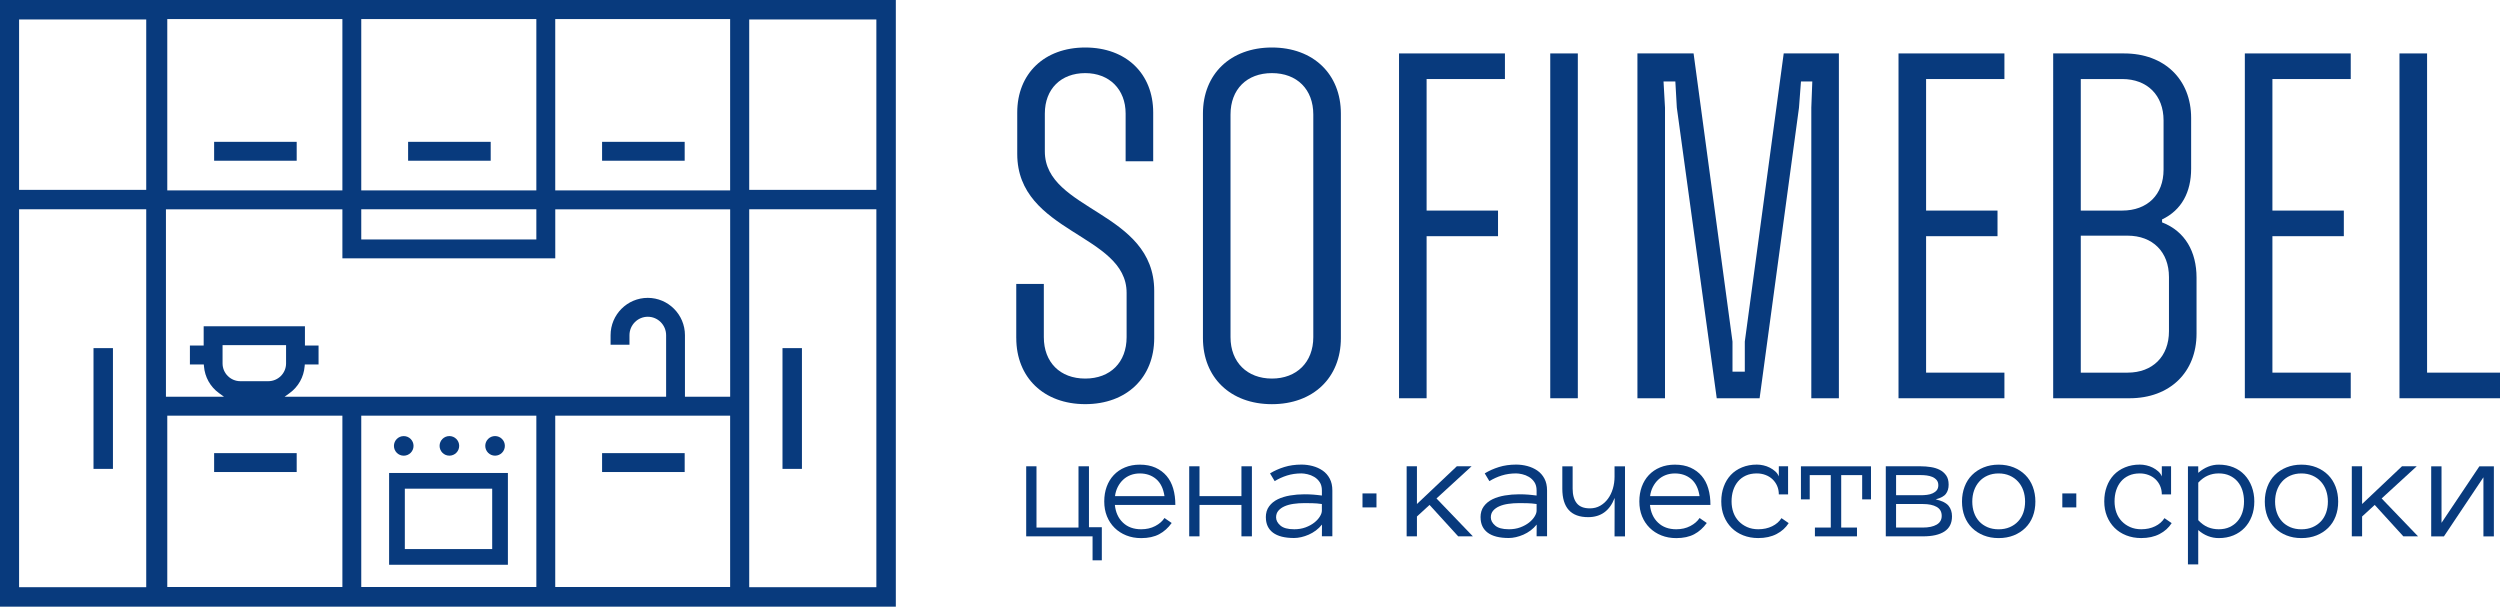 <?xml version="1.0" encoding="UTF-8"?> <svg xmlns="http://www.w3.org/2000/svg" id="_Слой_1" data-name="Слой_1" viewBox="0 0 915.69 222.2"><defs><style> .cls-1 { fill: #083a7d; } </style></defs><g><g><rect class="cls-1" x="34.25" y="127.51" width="7.12" height="44.23"></rect><rect class="cls-1" x="286.61" y="127.51" width="7.12" height="44.23"></rect><path class="cls-1" d="M186.03,173.24h-43.51v33.62h43.51v-33.62ZM180.28,201.11h-32v-22.12h32v22.12Z"></path><circle class="cls-1" cx="147.88" cy="163.32" r="3.59"></circle><path class="cls-1" d="M164.6,166.9c1.98,0,3.59-1.61,3.59-3.59s-1.61-3.59-3.59-3.59-3.59,1.61-3.59,3.59,1.61,3.59,3.59,3.59Z"></path><path class="cls-1" d="M181.33,166.9c1.98,0,3.59-1.61,3.59-3.59s-1.61-3.59-3.59-3.59-3.59,1.61-3.59,3.59,1.61,3.59,3.59,3.59Z"></path><rect class="cls-1" x="78.43" y="51.95" width="30.24" height="6.92"></rect><rect class="cls-1" x="149.48" y="51.95" width="30.25" height="6.92"></rect><rect class="cls-1" x="220.53" y="51.95" width="30.25" height="6.92"></rect><rect class="cls-1" x="78.43" y="165.97" width="30.24" height="6.92"></rect><rect class="cls-1" x="220.53" y="165.97" width="30.25" height="6.92"></rect><path class="cls-1" d="M0,0v222.2h328.12V0H0ZM53.56,215.08H6.99V76.66h46.57v138.41ZM53.56,69.54H6.99V7.12h46.57v62.42ZM132.32,6.98h64.13v62.76h-64.13V6.98ZM132.32,76.66h64.13v11.04h-64.13v-11.04ZM61.27,6.98h64.14v62.76H61.27V6.98ZM125.41,215H61.27v-62.76h64.14v62.76ZM81.52,133.12v-6.71h23.26v6.71c0,3.59-2.92,6.5-6.51,6.5h-10.24c-3.59,0-6.51-2.92-6.51-6.5ZM196.45,215h-64.13v-62.76h64.13v62.76ZM267.43,215h-64.06v-62.76h64.06v62.76ZM267.43,145.32h-16.55v-22.54c0-7.54-6.11-13.68-13.62-13.68s-13.62,6.13-13.62,13.68v3.5h6.92v-3.5c0-3.73,3.01-6.76,6.71-6.76s6.71,3.03,6.71,6.76v22.54H104.24l1.87-1.36c3.16-2.3,5.16-5.86,5.47-9.78l.06-.69h5.04v-6.92h-4.99v-7.06h-37.09v7.06h-5.04v6.92h5.09l.06.69c.31,3.92,2.31,7.49,5.47,9.78l1.87,1.36h-21.27v-68.65h64.63v17.96h77.97v-17.96h64.06v68.65ZM267.43,69.75h-64.06V6.98h64.06v62.76ZM320.99,215.08h-46.57V76.66h46.57v138.41ZM320.99,69.54h-46.57V7.12h46.57v62.42Z"></path></g><g><path class="cls-1" d="M403.57,193.12v12.11h-3.39v-8.78h-24.31v-25.66h3.77v22.44h15.39v-22.44h3.83v22.32h4.71Z"></path><path class="cls-1" d="M408.35,184.94c.27,2.72,1.26,4.89,2.97,6.5,1.7,1.62,3.93,2.42,6.66,2.42,1.93,0,3.64-.39,5.15-1.18,1.51-.79,2.63-1.77,3.39-2.94l2.64,1.82c-1.29,1.8-2.82,3.17-4.6,4.12-1.78.94-3.97,1.42-6.58,1.42-1.98,0-3.8-.33-5.45-.99-1.65-.66-3.08-1.58-4.28-2.77-1.2-1.18-2.13-2.59-2.8-4.23-.66-1.63-.99-3.45-.99-5.45s.3-3.74.89-5.38c.6-1.64,1.46-3.07,2.59-4.27,1.13-1.2,2.5-2.14,4.12-2.81,1.61-.67,3.42-1.01,5.42-1.01,2.19,0,4.09.37,5.73,1.1,1.63.74,3,1.75,4.09,3.04s1.9,2.84,2.42,4.64c.53,1.8.78,3.79.78,5.97h-22.16ZM426.52,181.72c-.42-2.8-1.44-4.88-3.05-6.25-1.62-1.37-3.61-2.06-5.98-2.06-1.21,0-2.33.2-3.36.59-1.03.39-1.94.95-2.73,1.69-.79.73-1.45,1.62-1.98,2.65-.53,1.04-.87,2.16-1.02,3.39h18.11Z"></path><path class="cls-1" d="M458.54,196.45h-3.83v-11.51h-15.36v11.51h-3.77v-25.66h3.77v10.93h15.36v-10.93h3.83v25.66Z"></path><path class="cls-1" d="M463.64,189.51c0-1.62.4-2.97,1.21-4.06.81-1.09,1.86-1.95,3.18-2.59,1.31-.63,2.81-1.09,4.51-1.38,1.69-.28,3.42-.43,5.18-.43.68,0,1.29,0,1.83.03.54.02,1.05.05,1.54.09.48.04.98.08,1.47.14.5.06,1.04.12,1.62.19v-1.84c0-1.24-.27-2.27-.81-3.07-.54-.81-1.21-1.44-2-1.91s-1.62-.8-2.48-.99-1.6-.29-2.2-.29c-1.91,0-3.67.26-5.29.77-1.61.51-3.12,1.2-4.51,2.06l-1.71-2.84c1.54-.94,3.27-1.72,5.19-2.32,1.92-.6,4.02-.9,6.32-.9,1.39,0,2.77.18,4.12.54,1.35.36,2.56.91,3.64,1.65,1.08.74,1.94,1.72,2.59,2.93.65,1.21.97,2.66.97,4.35v16.79h-3.83l.03-4.29c-.66.82-1.41,1.55-2.24,2.17-.84.62-1.71,1.13-2.63,1.53s-1.83.7-2.75.91c-.92.21-1.79.31-2.61.31-3.4,0-5.96-.65-7.71-1.95-1.74-1.31-2.61-3.18-2.61-5.62ZM473.95,193.86c1.58,0,2.99-.23,4.25-.7,1.25-.47,2.32-1.05,3.2-1.75.88-.7,1.56-1.44,2.04-2.23.49-.79.73-1.51.73-2.15v-2.42c-1.23-.18-2.4-.28-3.53-.3-1.12-.02-2.1-.03-2.93-.03-1.36,0-2.66.09-3.92.27-1.26.18-2.35.48-3.28.89-.94.41-1.69.95-2.26,1.61-.57.66-.85,1.48-.85,2.45,0,1.08.53,2.08,1.58,2.99,1.05.91,2.71,1.36,4.96,1.36Z"></path><path class="cls-1" d="M504.17,185.85h-5.12v-5.12h5.12v5.12Z"></path><path class="cls-1" d="M539.47,196.45h-5.37l-10.49-11.51-4.62,4.24v7.27h-3.77v-25.66h3.77v13.82l14.61-13.82h5.4l-12.85,11.78,13.32,13.87Z"></path><path class="cls-1" d="M542.28,189.51c0-1.62.4-2.97,1.21-4.06.81-1.09,1.86-1.95,3.18-2.59,1.31-.63,2.81-1.09,4.51-1.38,1.69-.28,3.42-.43,5.18-.43.68,0,1.29,0,1.83.03.54.02,1.05.05,1.54.09.48.04.98.08,1.47.14.5.06,1.04.12,1.62.19v-1.84c0-1.24-.27-2.27-.81-3.07-.54-.81-1.21-1.44-2-1.91-.79-.47-1.62-.8-2.48-.99-.86-.19-1.6-.29-2.2-.29-1.91,0-3.67.26-5.29.77-1.61.51-3.12,1.2-4.51,2.06l-1.71-2.84c1.54-.94,3.27-1.72,5.19-2.32,1.92-.6,4.02-.9,6.32-.9,1.39,0,2.77.18,4.12.54,1.35.36,2.56.91,3.64,1.65,1.08.74,1.94,1.72,2.59,2.93.65,1.21.97,2.66.97,4.35v16.79h-3.83l.03-4.29c-.66.82-1.41,1.55-2.24,2.17-.84.62-1.71,1.13-2.63,1.53s-1.83.7-2.75.91c-.92.21-1.79.31-2.61.31-3.4,0-5.96-.65-7.71-1.95-1.74-1.31-2.61-3.18-2.61-5.62ZM552.6,193.86c1.58,0,2.99-.23,4.25-.7,1.25-.47,2.32-1.05,3.2-1.75.88-.7,1.56-1.44,2.04-2.23.49-.79.73-1.51.73-2.15v-2.42c-1.23-.18-2.4-.28-3.53-.3-1.12-.02-2.1-.03-2.93-.03-1.36,0-2.66.09-3.92.27-1.26.18-2.35.48-3.28.89-.94.41-1.69.95-2.26,1.61-.57.66-.85,1.48-.85,2.45,0,1.08.53,2.08,1.58,2.99,1.05.91,2.71,1.36,4.96,1.36Z"></path><path class="cls-1" d="M572.25,170.8h3.77v8.18c0,2.29.5,4.07,1.5,5.33,1,1.26,2.6,1.89,4.82,1.89,1.39,0,2.65-.31,3.76-.95,1.12-.64,2.07-1.49,2.85-2.56.79-1.07,1.39-2.31,1.8-3.7.41-1.39.62-2.84.62-4.35v-3.83h3.83v25.66h-3.83l.03-14.09c-1.8,4.7-5.03,7.04-9.69,7.04-6.32,0-9.47-3.48-9.47-10.43v-8.18Z"></path><path class="cls-1" d="M604.34,184.94c.27,2.72,1.26,4.89,2.97,6.5,1.7,1.62,3.93,2.42,6.66,2.42,1.93,0,3.64-.39,5.15-1.18,1.51-.79,2.63-1.77,3.39-2.94l2.64,1.82c-1.29,1.8-2.82,3.17-4.6,4.12-1.78.94-3.97,1.42-6.58,1.42-1.98,0-3.8-.33-5.45-.99-1.65-.66-3.08-1.58-4.28-2.77-1.2-1.18-2.13-2.59-2.8-4.23-.66-1.63-.99-3.45-.99-5.45s.3-3.74.89-5.38c.6-1.64,1.46-3.07,2.59-4.27,1.13-1.2,2.5-2.14,4.12-2.81,1.61-.67,3.42-1.01,5.42-1.01,2.19,0,4.09.37,5.73,1.1,1.63.74,3,1.75,4.09,3.04,1.09,1.29,1.9,2.84,2.42,4.64.53,1.8.78,3.79.78,5.97h-22.16ZM622.51,181.72c-.42-2.8-1.44-4.88-3.05-6.25-1.62-1.37-3.61-2.06-5.98-2.06-1.21,0-2.33.2-3.36.59-1.03.39-1.94.95-2.73,1.69-.79.73-1.45,1.62-1.98,2.65-.53,1.04-.87,2.16-1.02,3.39h18.11Z"></path><path class="cls-1" d="M655.15,191.61c-1.08,1.69-2.56,3.02-4.45,4s-4.12,1.47-6.7,1.47c-2,0-3.83-.33-5.5-.99-1.67-.66-3.1-1.58-4.28-2.77s-2.1-2.59-2.77-4.23c-.66-1.63-.99-3.45-.99-5.45s.3-3.75.91-5.41c.6-1.66,1.47-3.08,2.58-4.27,1.12-1.18,2.49-2.11,4.12-2.78,1.62-.67,3.43-1.01,5.41-1.01.79,0,1.6.09,2.42.28.82.18,1.6.46,2.34.84.73.38,1.39.82,1.98,1.35.59.52,1.03,1.14,1.32,1.86v-3.72h3.39v10.3h-3.39c0-1.14-.21-2.17-.62-3.11-.41-.94-.98-1.74-1.69-2.42-.72-.68-1.57-1.21-2.56-1.58-.99-.38-2.06-.57-3.2-.57-1.54,0-2.88.27-4.03.8-1.15.53-2.1,1.25-2.87,2.17-.77.92-1.35,1.99-1.75,3.23-.4,1.24-.59,2.59-.59,4.05s.23,2.82.67,4.06c.45,1.24,1.1,2.3,1.96,3.2s1.88,1.61,3.08,2.14c1.2.53,2.56.8,4.06.8,1.91,0,3.61-.37,5.1-1.1,1.49-.73,2.62-1.72,3.41-2.97l2.64,1.82Z"></path><path class="cls-1" d="M685.29,182.91h-3.22v-8.89h-7.68v19.21h5.78v3.22h-15.41v-3.22h5.81v-19.21h-7.71v8.89h-3.22v-12.11h25.66v12.11Z"></path><path class="cls-1" d="M714.97,189.13c0,2.48-.91,4.32-2.74,5.52-1.83,1.21-4.45,1.8-7.86,1.8h-13.65v-25.66h12.8c1.25,0,2.48.1,3.71.29,1.22.19,2.31.53,3.26,1.02.95.48,1.73,1.16,2.34,2.02.61.86.91,1.99.91,3.38s-.32,2.43-.97,3.33c-.64.9-1.9,1.59-3.77,2.07,2.29.53,3.86,1.32,4.71,2.35.84,1.04,1.26,2.33,1.26,3.87ZM709.96,177.73c0-.79-.21-1.43-.63-1.91-.42-.49-.94-.87-1.56-1.13-.61-.26-1.3-.44-2.05-.54-.75-.09-1.49-.14-2.2-.14h-9.03v7.38h9.03c.75,0,1.52-.04,2.29-.14.77-.09,1.47-.28,2.09-.57.62-.28,1.12-.66,1.5-1.13.37-.47.56-1.08.56-1.83ZM711.2,188.96c0-1.51-.61-2.6-1.85-3.3-1.23-.7-2.91-1.05-5.04-1.05h-9.83v8.62h9.83c2.13,0,3.81-.36,5.04-1.07,1.23-.72,1.85-1.78,1.85-3.2Z"></path><path class="cls-1" d="M745.51,183.71c0,2-.32,3.82-.95,5.45-.63,1.63-1.54,3.03-2.73,4.2-1.18,1.16-2.6,2.08-4.25,2.74-1.65.66-3.5.99-5.54.99s-3.82-.33-5.48-.99c-1.65-.66-3.07-1.57-4.25-2.74-1.18-1.17-2.09-2.57-2.73-4.2-.63-1.63-.95-3.45-.95-5.45s.32-3.76.95-5.44c.63-1.68,1.54-3.11,2.73-4.29,1.18-1.18,2.6-2.11,4.25-2.78,1.65-.67,3.48-1.01,5.48-1.01s3.88.34,5.54,1.01c1.65.67,3.07,1.6,4.25,2.78,1.18,1.18,2.09,2.61,2.73,4.29.63,1.68.95,3.49.95,5.44ZM741.74,183.72c0-1.46-.22-2.82-.65-4.05-.43-1.24-1.07-2.33-1.92-3.26-.84-.94-1.87-1.67-3.07-2.2-1.2-.53-2.56-.8-4.06-.8s-2.86.27-4.06.8c-1.2.53-2.22,1.26-3.04,2.2-.83.93-1.46,2.02-1.89,3.26-.43,1.24-.65,2.59-.65,4.05s.21,2.82.65,4.06c.43,1.24,1.06,2.3,1.89,3.2.82.9,1.84,1.6,3.04,2.12,1.2.51,2.56.77,4.06.77s2.86-.26,4.06-.77,2.23-1.22,3.07-2.12c.85-.9,1.48-1.97,1.92-3.2.43-1.24.65-2.59.65-4.06Z"></path><path class="cls-1" d="M760.5,185.85h-5.12v-5.12h5.12v5.12Z"></path><path class="cls-1" d="M795.43,191.61c-1.08,1.69-2.56,3.02-4.45,4s-4.12,1.47-6.7,1.47c-2,0-3.83-.33-5.5-.99-1.67-.66-3.1-1.58-4.28-2.77-1.18-1.18-2.1-2.59-2.77-4.23-.66-1.63-.99-3.45-.99-5.45s.3-3.75.91-5.41c.6-1.66,1.47-3.08,2.58-4.27,1.12-1.18,2.49-2.11,4.12-2.78,1.62-.67,3.43-1.01,5.41-1.01.79,0,1.6.09,2.42.28.82.18,1.6.46,2.34.84.73.38,1.39.82,1.98,1.35.59.52,1.03,1.14,1.32,1.86v-3.72h3.39v10.3h-3.39c0-1.14-.21-2.17-.62-3.11-.41-.94-.98-1.74-1.69-2.42-.72-.68-1.57-1.21-2.56-1.58-.99-.38-2.06-.57-3.2-.57-1.54,0-2.88.27-4.03.8-1.15.53-2.1,1.25-2.87,2.17-.77.92-1.35,1.99-1.75,3.23-.4,1.24-.59,2.59-.59,4.05s.23,2.82.67,4.06c.45,1.24,1.1,2.3,1.96,3.2s1.88,1.61,3.08,2.14c1.2.53,2.56.8,4.06.8,1.91,0,3.61-.37,5.1-1.1,1.49-.73,2.62-1.72,3.41-2.97l2.64,1.82Z"></path><path class="cls-1" d="M825.7,183.65c0,2-.31,3.82-.94,5.45-.62,1.63-1.5,3.04-2.63,4.23-1.13,1.18-2.49,2.11-4.09,2.77-1.59.66-3.38.99-5.37.99-1.36,0-2.68-.25-3.95-.74-1.28-.5-2.47-1.23-3.56-2.2v12.58h-3.77v-35.93h3.77v2.39c2.33-2,4.83-3,7.51-3,1.98,0,3.77.33,5.37.98,1.6.65,2.96,1.58,4.09,2.78,1.13,1.21,2,2.64,2.63,4.3.62,1.66.94,3.47.94,5.41ZM821.93,183.66c0-1.43-.2-2.77-.59-4.03-.4-1.25-.99-2.34-1.78-3.26-.79-.92-1.76-1.64-2.9-2.17-1.15-.53-2.47-.8-3.98-.8s-2.77.27-4,.8c-1.24.53-2.41,1.39-3.51,2.58v13.75c1.1,1.19,2.27,2.04,3.51,2.56s2.57.77,4,.77c1.51,0,2.83-.27,3.98-.8,1.15-.53,2.11-1.26,2.9-2.17.79-.91,1.38-1.99,1.78-3.23.4-1.24.59-2.57.59-4Z"></path><path class="cls-1" d="M856.42,183.71c0,2-.32,3.82-.95,5.45-.63,1.63-1.54,3.03-2.73,4.2-1.18,1.16-2.6,2.08-4.25,2.74-1.65.66-3.5.99-5.54.99s-3.82-.33-5.48-.99c-1.65-.66-3.07-1.57-4.25-2.74-1.18-1.17-2.09-2.57-2.73-4.2-.63-1.63-.95-3.45-.95-5.45s.32-3.76.95-5.44c.63-1.68,1.54-3.11,2.73-4.29,1.18-1.18,2.6-2.11,4.25-2.78,1.65-.67,3.48-1.01,5.48-1.01s3.88.34,5.54,1.01c1.65.67,3.07,1.6,4.25,2.78,1.18,1.18,2.09,2.61,2.73,4.29.63,1.68.95,3.49.95,5.44ZM852.65,183.72c0-1.46-.22-2.82-.65-4.05-.43-1.24-1.07-2.33-1.92-3.26-.84-.94-1.87-1.67-3.07-2.2-1.2-.53-2.56-.8-4.06-.8s-2.86.27-4.06.8-2.22,1.26-3.04,2.2c-.83.93-1.46,2.02-1.89,3.26-.43,1.24-.65,2.59-.65,4.05s.21,2.82.65,4.06c.43,1.24,1.06,2.3,1.89,3.2.82.9,1.84,1.6,3.04,2.12,1.2.51,2.56.77,4.06.77s2.86-.26,4.06-.77,2.23-1.22,3.07-2.12c.85-.9,1.48-1.97,1.92-3.2.43-1.24.65-2.59.65-4.06Z"></path><path class="cls-1" d="M885.66,196.45h-5.37l-10.49-11.51-4.62,4.24v7.27h-3.77v-25.66h3.77v13.82l14.61-13.82h5.4l-12.85,11.78,13.32,13.87Z"></path><path class="cls-1" d="M890.5,170.8h3.77v20.7l13.87-20.7h5.31v25.66h-3.83v-21.64l-14.46,21.64h-4.67v-25.66Z"></path></g></g><g><path class="cls-1" d="M372.23,123.86v-19.85h10.1v19.49c0,9.2,5.95,15.16,15.16,15.16s15.16-5.95,15.16-15.16v-16.24c0-21.65-40.06-21.83-40.06-50.88v-15.16c0-14.25,9.92-23.82,24.9-23.82s24.9,9.56,24.9,23.82v17.86h-10.1v-17.5c0-8.84-5.95-14.8-14.8-14.8s-14.79,5.77-14.79,14.8v13.89c0,21.83,40.06,21.83,40.06,51.06v17.32c0,14.44-10.1,24.18-25.26,24.18s-25.26-9.74-25.26-24.18Z"></path><path class="cls-1" d="M440.61,123.86V41.58c0-14.44,10.1-24.18,25.26-24.18s25.26,9.74,25.26,24.18v82.28c0,14.44-10.1,24.18-25.26,24.18s-25.26-9.74-25.26-24.18ZM481.03,123.5V41.94c0-9.2-5.95-15.16-15.16-15.16s-15.16,5.95-15.16,15.16v81.56c0,9.2,6.13,15.16,15.16,15.16s15.16-5.95,15.16-15.16Z"></path><path class="cls-1" d="M512.43,19.57h38.79v9.38h-28.69v48.18h26.16v9.38h-26.16v59.36h-10.1V19.57Z"></path><path class="cls-1" d="M567.82,19.57h10.1v126.3h-10.1V19.57Z"></path><path class="cls-1" d="M599.75,19.57h20.57l14.25,105.55v11.01h4.51v-11.01l14.25-105.55h20.21v126.3h-10.1V39.41l.36-9.56h-4.15l-.72,9.56-14.43,106.46h-15.7l-14.62-106.46-.54-9.56h-4.33l.54,9.56v106.46h-10.1V19.57Z"></path><path class="cls-1" d="M695.38,19.57h38.79v9.38h-28.69v48.18h26.16v9.38h-26.16v49.98h28.69v9.38h-38.79V19.57Z"></path><path class="cls-1" d="M752.04,19.57h25.98c14.8,0,24.54,9.56,24.54,23.64v18.58c0,8.48-3.43,15.16-10.65,18.58v1.08c8.48,3.25,12.63,10.83,12.63,20.21v20.57c0,14.07-9.74,23.64-24.54,23.64h-27.97V19.57ZM762.14,28.95v48.18h15.16c9.2,0,15.16-5.77,15.16-14.98v-18.04c0-9.2-5.95-15.16-15.16-15.16h-15.16ZM762.14,86.33v50.16h17.14c9.2,0,15.16-5.95,15.16-15.16v-19.85c0-9.2-5.96-15.16-15.16-15.16h-17.14Z"></path><path class="cls-1" d="M822.23,19.57h38.79v9.38h-28.69v48.18h26.16v9.38h-26.16v49.98h28.69v9.38h-38.79V19.57Z"></path><path class="cls-1" d="M878.88,19.57h10.1v116.92h27.06v9.38h-37.17V19.57Z"></path></g></svg> 